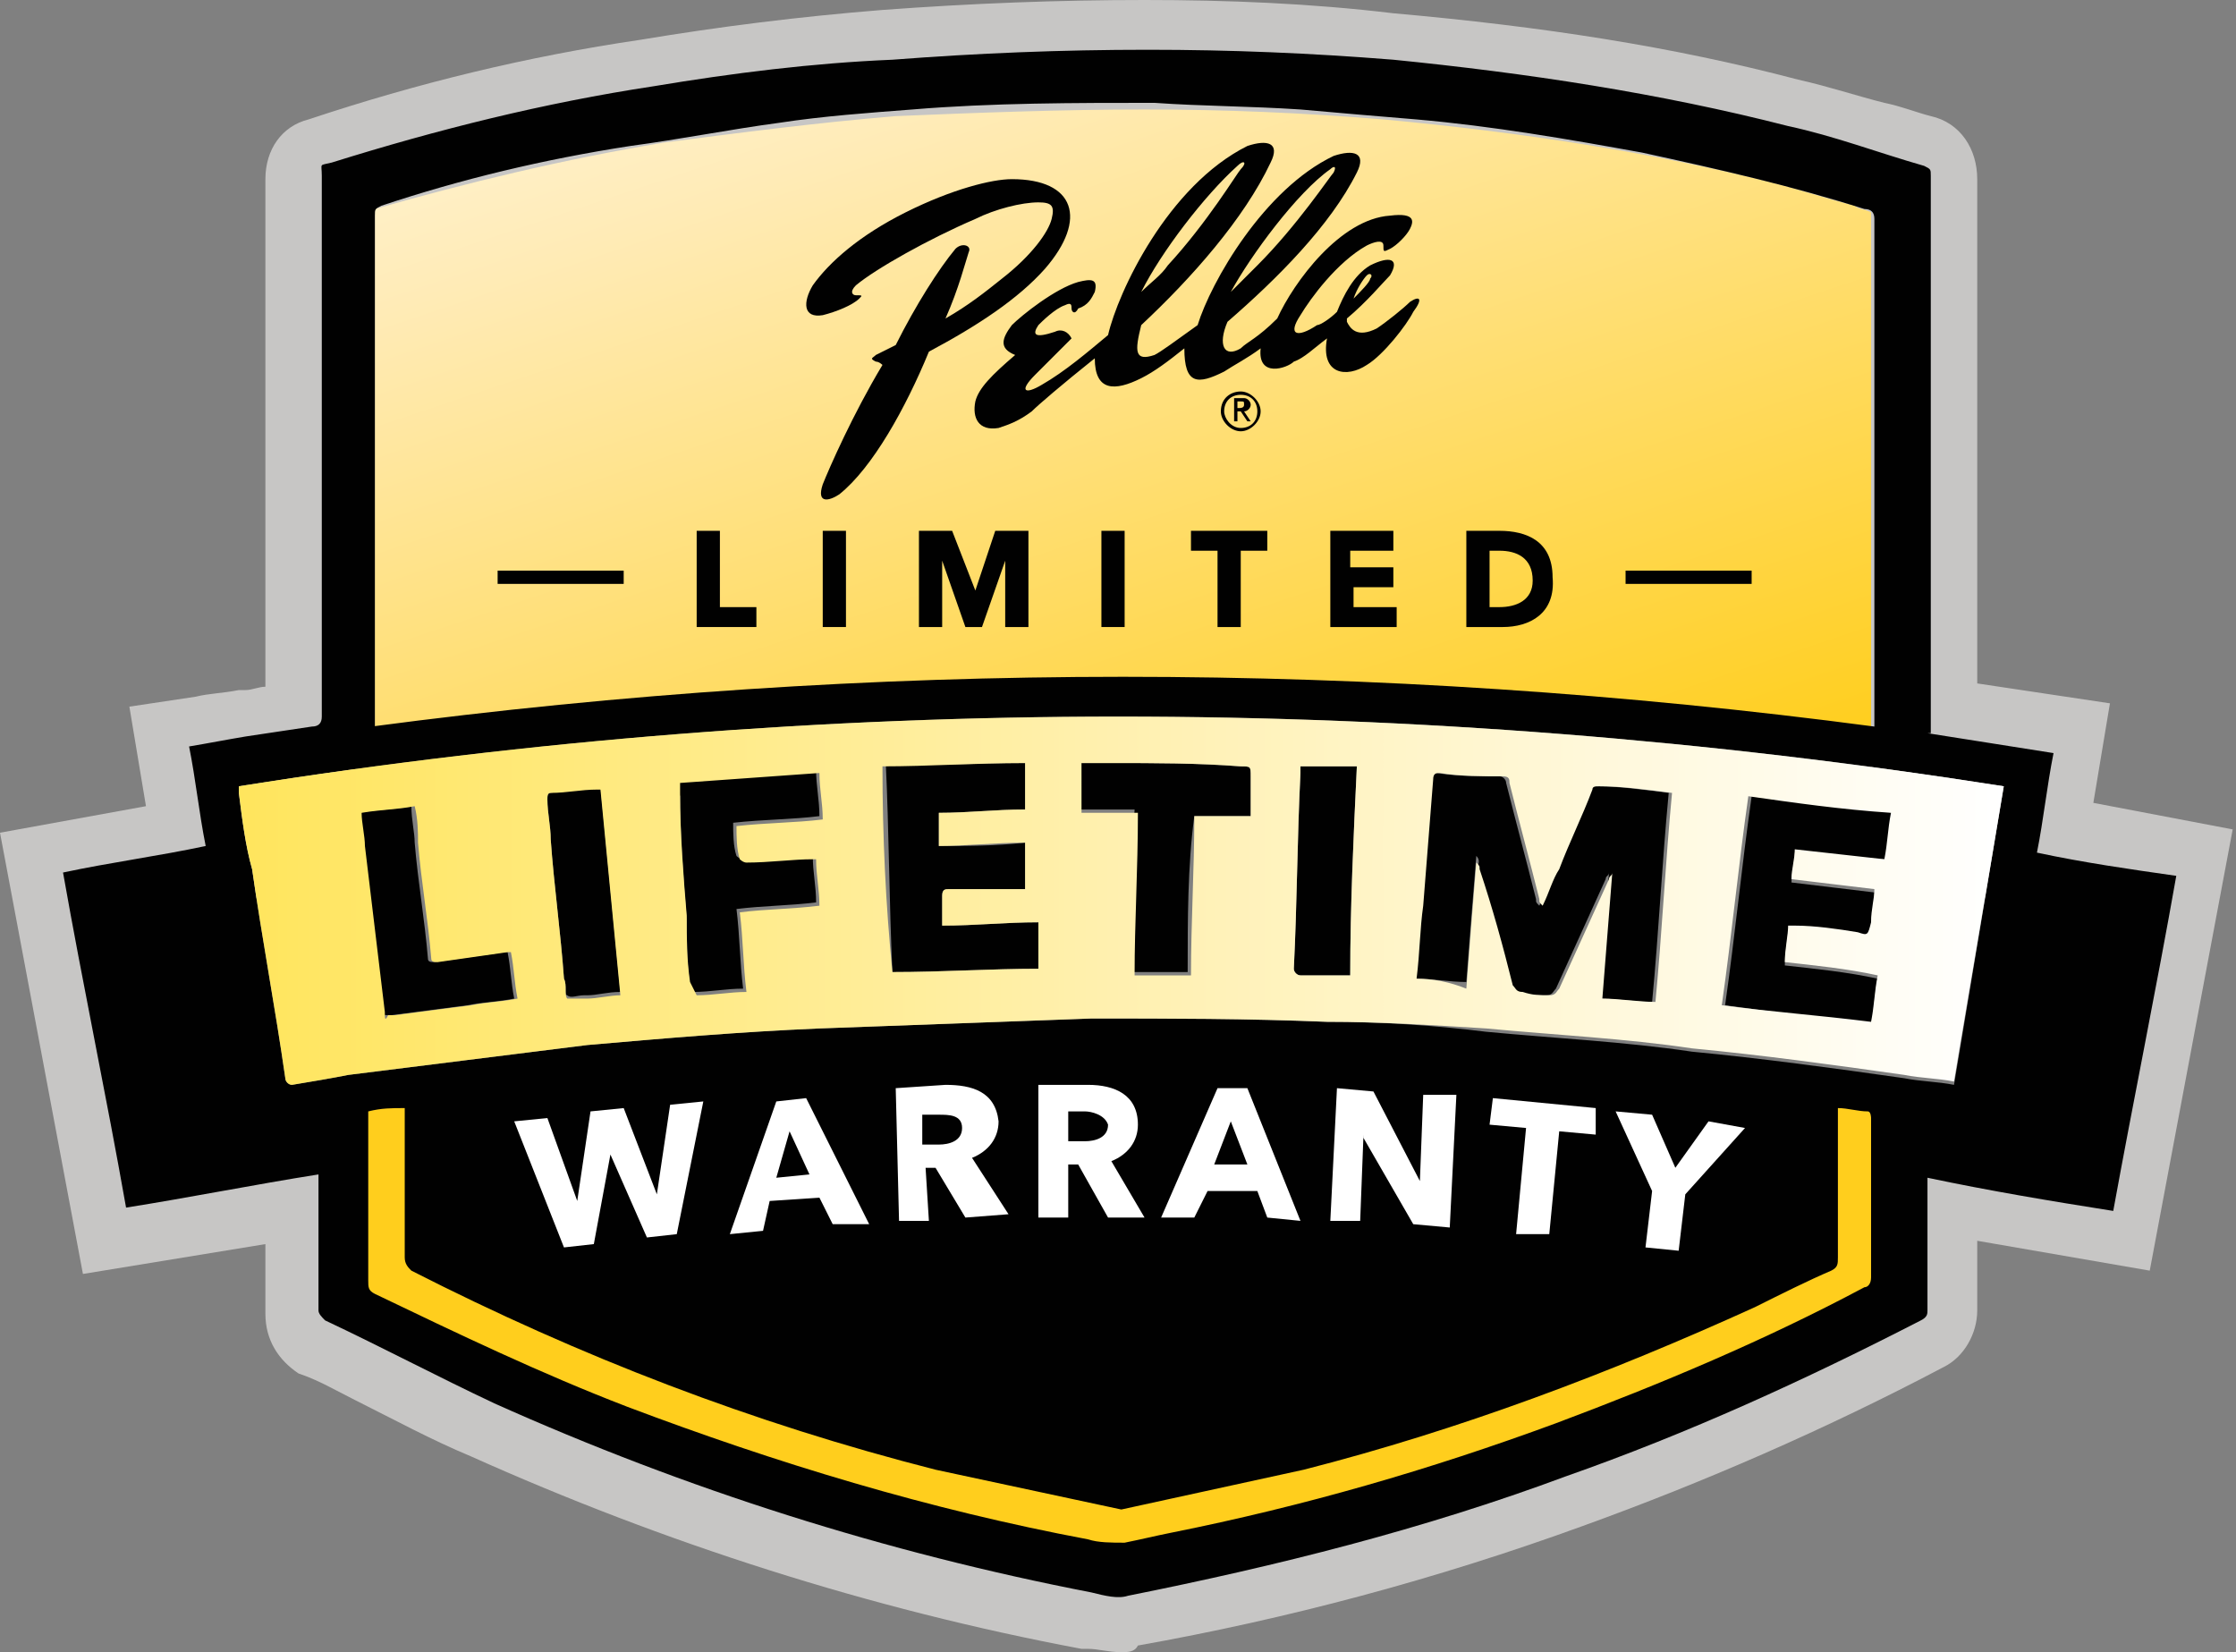 <?xml version="1.0" encoding="utf-8"?>
<!-- Generator: Adobe Illustrator 23.0.1, SVG Export Plug-In . SVG Version: 6.00 Build 0)  -->
<svg version="1.1" id="Layer_1" xmlns="http://www.w3.org/2000/svg" xmlns:xlink="http://www.w3.org/1999/xlink" x="0px" y="0px"
	 viewBox="0 0 67.4 49.8" style="enable-background:new 0 0 67.4 49.8;" xml:space="preserve">
<rect x="0" y="0" width="67.4" height="49.8" fill="#808080" stroke="none"/>
<style type="text/css">
	.st0{fill:url(#SVGID_1_);}
	.st1{fill:#C7C6C5;}
	.st2{fill:#010101;}
	.st3{fill:#FFCE1D;}
	.st4{fill:#FFFFFF;}
</style>
<g>
	<linearGradient id="SVGID_1_" gradientUnits="userSpaceOnUse" x1="38.4" y1="28.275" x2="25.282" y2="-10.792">
		<stop  offset="0" style="stop-color:#FFCE1D"/>
		<stop  offset="0.641" style="stop-color:#FFEBB6"/>
		<stop  offset="0.999" style="stop-color:#FFFFFF"/>
	</linearGradient>
	<polygon class="st0" points="10.2,22.6 10.2,6 14.9,4.4 26.6,2.6 33.9,2.4 40.3,2.8 48.8,3.8 55.4,5.2 57.2,6 57.2,22.8 49.3,22.1 
		42.3,21.4 35.7,21 28.5,21 18.9,21.5 	"/>
	<g>
		<defs>
			<path id="SVGID_2_" d="M26.8,1.9c-2.4,0.2-4.8,0.5-7.2,0.8C16.4,3.3,13.1,4,10,5.1c-0.4,0.1-0.3,0-0.3,0.4c0,3.9,0,12.4,0,16.3
				c0,0.2-0.1,0.3-0.3,0.3c-0.7,0.1-1.3,0.2-2,0.3c-0.6,0.1-1.1,0.2-1.7,0.3c0.2,1,0.3,2,0.5,3c-1.5,0.3-2.9,0.5-4.3,0.8
				c0.6,3.4,1.3,6.8,1.9,10.1c2-0.3,3.9-0.7,5.8-1c0,0.1,0,0.2,0,0.3c0,1.3,0,2.5,0,3.8c0,0.1,0,0.2,0.2,0.3
				c1.7,0.8,3.4,1.7,5.1,2.5c5.8,2.6,11.8,4.5,18,5.7c0.4,0.1,0.7,0.2,1.1,0.1c4.5-0.8,8.9-2,13.2-3.6c3.7-1.3,7.2-2.9,10.7-4.7
				c0.1-0.1,0.2-0.1,0.2-0.3c0-1.2,0-2.5,0-3.7v-0.3c1.9,0.3,3.7,0.6,5.6,1c0.6-3.4,1.3-6.7,1.9-10.1c-1.4-0.3-2.8-0.5-4.2-0.7
				c0.2-1,0.3-2,0.5-3c-1.3-0.2-2.5-0.4-3.8-0.6v-0.3c0-4,0-12.4,0-16.4c0-0.2-0.1-0.3-0.2-0.3c-1.4-0.4-2.7-0.8-4.1-1.2
				c-3.9-1-7.9-1.6-11.9-2c-2.5-0.2-4.9-0.3-7.4-0.4c-0.2,0-0.5,0-0.7,0C31.5,1.6,29.2,1.7,26.8,1.9"/>
		</defs>
		<clipPath id="SVGID_3_">
			<use xlink:href="#SVGID_2_"  style="overflow:visible;"/>
		</clipPath>
	</g>
	<g>
		<path class="st1" d="M33.8,49.8c-0.4,0-0.7-0.1-1-0.1l-0.2,0c-6.4-1.2-12.6-3.2-18.4-5.8c-1.2-0.5-2.3-1.1-3.5-1.7
			c-0.6-0.3-1.1-0.6-1.7-0.8C8.4,41,8,40.4,8,39.6c0-0.7,0-1.4,0-2.1l-5.5,0.9L0,25.1l4.4-0.8l-0.5-3l2-0.3c0.4-0.1,0.8-0.1,1.3-0.2
			l0.2,0c0.2,0,0.4-0.1,0.6-0.1C8,16.4,8,9.1,8,5.5l0-0.1c0-0.9,0.5-1.6,1.3-1.8c3.3-1.1,6.6-1.9,10-2.4c2.4-0.4,4.8-0.7,7.3-0.9
			C29.3,0.1,31.9,0,34.5,0c2.5,0,5,0.1,7.5,0.4c4.5,0.4,8.4,1,12.2,2c0.9,0.2,1.8,0.5,2.6,0.7c0.5,0.1,1,0.3,1.4,0.4
			c0.9,0.2,1.4,1,1.4,1.9c0,3.3,0,9.9,0,14.2v1l4,0.6l-0.5,3l4.2,0.8l-2.5,13.3l-5.2-0.9l0,2.1c0,0.7-0.4,1.4-1,1.7
			c-3.6,1.9-7.3,3.5-10.9,4.8c-4.4,1.6-8.9,2.8-13.4,3.6C34.2,49.8,34,49.8,33.8,49.8z M11.3,38.8c0.3,0.2,0.7,0.3,1,0.5
			c1.1,0.5,2.2,1.1,3.3,1.6c5.6,2.5,11.5,4.4,17.7,5.6l0.2,0c0.1,0,0.2,0.1,0.3,0.1c4.3-0.8,8.6-2,12.8-3.5c3.2-1.2,6.5-2.6,9.8-4.3
			l0-5.1l5.9,1l1.3-7L59.5,27l0.5-3l-3.6-0.5v-3.8c0-4,0-9.8,0-13.3c-0.2-0.1-0.4-0.1-0.5-0.2c-0.8-0.2-1.7-0.5-2.5-0.7
			C49.8,4.6,46,4,41.7,3.6c-2.4-0.2-4.8-0.3-7.2-0.3c-2.5,0-5.1,0.1-7.5,0.2c-2.4,0.2-4.7,0.5-7,0.8c-3,0.5-5.9,1.2-8.7,2
			c0,4.2,0,11.8,0,15.5c0,1-0.7,1.8-1.7,1.9C9,23.8,8.5,23.9,7.9,24l-0.2,0c0,0,0,0-0.1,0L8.1,27l-4.3,0.8l1.3,7l6.1-1l0.1,1.8
			c0,0.2,0,0.3,0,0.3v0.5C11.3,37.1,11.3,37.9,11.3,38.8z M56.4,39.6C56.4,39.6,56.4,39.6,56.4,39.6L56.4,39.6z M57.2,38.4
			C57.2,38.4,57.2,38.4,57.2,38.4C57.2,38.4,57.2,38.4,57.2,38.4z M8,21.8C8,21.8,8,21.8,8,21.8C8,21.8,8,21.8,8,21.8z M10.3,6.7
			L10.3,6.7C10.3,6.7,10.3,6.7,10.3,6.7z"/>
		<path class="st2" d="M58.1,22.1c1.3,0.2,2.5,0.4,3.8,0.6c-0.2,1-0.3,2-0.5,3c1.4,0.3,2.8,0.5,4.2,0.7c-0.6,3.4-1.3,6.8-1.9,10.1
			c-1.9-0.3-3.7-0.6-5.6-1v0.3c0,1.2,0,2.5,0,3.7c0,0.1,0,0.2-0.2,0.3c-3.5,1.8-7,3.4-10.7,4.7c-4.3,1.6-8.7,2.7-13.2,3.6
			c-0.3,0.1-0.7,0-1.1-0.1c-6.2-1.2-12.2-3.1-18-5.7c-1.7-0.8-3.4-1.7-5.1-2.5c-0.1-0.1-0.2-0.2-0.2-0.3c0-1.3,0-2.5,0-3.8
			c0-0.1,0-0.1,0-0.3c-1.9,0.3-3.9,0.7-5.8,1c-0.6-3.4-1.3-6.7-1.9-10.1c1.4-0.3,2.9-0.5,4.3-0.8c-0.2-1-0.3-2-0.5-3
			c0.6-0.1,1.1-0.2,1.7-0.3c0.7-0.1,1.3-0.2,2-0.3c0.2,0,0.3-0.1,0.3-0.3c0-3.9,0-12.4,0-16.3c0-0.4-0.1-0.3,0.3-0.4
			c3.2-1,6.4-1.8,9.7-2.3c2.4-0.4,4.8-0.7,7.2-0.8c2.6-0.2,5.1-0.3,7.7-0.3c2.5,0,4.9,0.1,7.4,0.3c4,0.4,8,1,11.9,2
			c1.4,0.3,2.7,0.8,4.1,1.2c0.2,0.1,0.2,0.1,0.2,0.3c0,4,0,12.4,0,16.4V22.1z M11.2,21.9c15.1-2,30.2-2,45.3,0v-0.3
			c0-3.5,0-11.5,0-15c0-0.2-0.1-0.3-0.3-0.3c-2.2-0.7-4.4-1.2-6.7-1.7c-2.2-0.4-4.5-0.8-6.8-1c-1.2-0.1-2.4-0.2-3.5-0.3
			c-1.5-0.1-3-0.1-4.4-0.2c-2.4,0-4.9,0-7.3,0.2c-1.3,0.1-2.7,0.2-4,0.4C22,3.9,20.5,4.2,19,4.4c-2.6,0.4-5.1,1-7.5,1.8
			c-0.2,0.1-0.2,0.1-0.2,0.3c0,3.5,0,11.6,0,15.1V21.9z M60.4,23.7c-17.8-2.8-35.5-2.8-53.2,0c0,0.1,0,0.1,0,0.2
			c0.1,0.8,0.2,1.6,0.4,2.3c0.3,2.1,0.7,4.2,1,6.3c0,0.1,0.1,0.2,0.2,0.2c0.6-0.1,1.2-0.2,1.7-0.3c2.4-0.3,4.8-0.6,7.2-0.9
			c2.3-0.2,4.6-0.4,7-0.5c2.7-0.1,5.5-0.2,8.2-0.3c2.4,0,4.7,0,7.1,0.1c1.6,0,3.2,0.1,4.8,0.3c2.1,0.2,4.2,0.3,6.2,0.6
			c2.1,0.2,4.3,0.5,6.4,0.8c0.5,0.1,1,0.1,1.5,0.2C59.4,29.7,59.9,26.7,60.4,23.7 M37.7,43.5C37.6,43.5,37.6,43.5,37.7,43.5"/>
	</g>
	<g>
		<path class="st3" d="M30,43.5C30,43.5,30,43.5,30,43.5"/>
		<path class="st3" d="M39.3,44.3c4.7-1.2,9.2-2.9,13.6-4.9c0.8-0.4,1.6-0.8,2.3-1.1c0.2-0.1,0.2-0.2,0.2-0.4c0-1.4,0-2.8,0-4.2
			v-0.3c0.3,0,0.6,0.1,0.9,0.1c0.1,0,0.1,0.2,0.1,0.2c0,1,0,1.9,0,2.9c0,0.6,0,1.3,0,1.9c0,0.2-0.1,0.3-0.2,0.3
			c-3,1.6-6.1,2.9-9.3,4.1c-3.8,1.4-7.6,2.5-11.6,3.3c-0.5,0.1-0.9,0.2-1.4,0.3c-0.4,0-0.8,0-1.1-0.1c-4.8-0.9-9.4-2.3-13.9-4
			c-2.6-1-5.1-2.2-7.6-3.4c-0.2-0.1-0.2-0.2-0.2-0.4c0-1.6,0-3.2,0-4.8c0-0.1,0-0.2,0-0.3c0.4-0.1,0.7-0.1,1.1-0.1
			c0,0.1,0,0.2,0,0.3c0,1.4,0,2.8,0,4.2c0,0.2,0.1,0.3,0.2,0.4c5.1,2.6,10.3,4.6,15.8,6l5.6,1.2L39.3,44.3z"/>
		<path class="st2" d="M44.5,25.8c-0.1,1.2-0.2,2.5-0.3,3.8c-0.5,0-1-0.1-1.6-0.1c0.1-0.8,0.1-1.5,0.2-2.2c0.1-1.3,0.2-2.5,0.3-3.8
			c0-0.2,0.1-0.2,0.2-0.2c0.6,0.1,1.3,0.1,1.9,0.1c0.1,0,0.2,0.1,0.2,0.2c0.3,1.2,0.6,2.3,0.9,3.5c0,0.1,0,0.1,0.1,0.2
			c0.2-0.4,0.3-0.8,0.5-1.1c0.3-0.8,0.7-1.6,1-2.4c0-0.1,0.1-0.1,0.2-0.1c0.7,0,1.4,0.1,2.2,0.2c-0.2,2.1-0.3,4.2-0.5,6.3
			c-0.5,0-1.1-0.1-1.6-0.1c0.1-1.3,0.2-2.5,0.3-3.8c0,0,0,0,0,0c0,0.1-0.1,0.1-0.1,0.2c-0.5,1.1-1,2.2-1.5,3.3
			c-0.1,0.1-0.1,0.2-0.3,0.2c-0.3,0-0.5,0-0.8-0.1c-0.2,0-0.2-0.1-0.3-0.2c-0.3-1.2-0.6-2.3-1-3.5C44.6,26,44.6,25.9,44.5,25.8
			C44.6,25.8,44.5,25.8,44.5,25.8"/>
		<path class="st2" d="M54.1,25.7c0,0.3-0.1,0.6-0.1,0.9c0.8,0.1,1.7,0.2,2.5,0.3c0,0.3-0.1,0.7-0.1,1c-0.1,0.4-0.1,0.4-0.4,0.3
			c-0.6-0.1-1.3-0.2-1.9-0.2c-0.1,0-0.1,0-0.2,0c0,0.3-0.1,0.7-0.1,1.1c0.9,0.1,1.9,0.2,2.8,0.4c-0.1,0.5-0.1,0.9-0.2,1.4
			c-1.5-0.2-2.9-0.4-4.4-0.6c0.3-2.1,0.5-4.2,0.8-6.3c1.4,0.2,2.8,0.3,4.3,0.5c-0.1,0.5-0.1,0.9-0.2,1.4
			C55.9,25.9,55,25.8,54.1,25.7"/>
		<path class="st2" d="M30.9,23v1.4c-0.9,0-1.7,0.1-2.6,0.1v1c0.8,0,1.7,0,2.6-0.1v1.4c-0.3,0-0.5,0-0.8,0c-0.5,0-1,0-1.5,0
			c-0.1,0-0.2,0-0.2,0.2c0,0.3,0,0.6,0,0.9c1,0,1.9-0.1,2.9-0.1v1.4c-1.4,0-2.9,0.1-4.4,0.1c-0.1-2.1-0.1-4.2-0.2-6.3
			C28,23.1,29.4,23,30.9,23"/>
		<path class="st2" d="M20.4,23.5c1.4-0.1,2.8-0.2,4.2-0.3c0,0.5,0.1,0.9,0.1,1.4c-0.8,0.1-1.7,0.1-2.6,0.2c0,0.3,0,0.7,0.1,1
			c0,0,0.1,0.1,0.2,0.1c0.7,0,1.4-0.1,2-0.1c0,0,0.1,0,0.1,0c0,0.5,0.1,0.9,0.1,1.4c-0.8,0.1-1.6,0.1-2.4,0.2
			c0.1,0.8,0.1,1.6,0.2,2.4c-0.5,0-1,0.1-1.5,0.1c0,0-0.1-0.1-0.1-0.2c-0.1-0.7-0.1-1.3-0.1-2c-0.1-1.2-0.2-2.5-0.2-3.7
			C20.4,23.7,20.4,23.6,20.4,23.5"/>
		<path class="st2" d="M35.8,29.3h-1.7c0-1.6,0-3.2,0.1-4.9h-1.7V23c0.3,0,0.6,0,1,0c1.3,0,2.6,0,3.9,0.1c0.3,0,0.3,0,0.3,0.3
			c0,0.4,0,0.8,0,1.2h-1.7C35.8,26.1,35.8,27.7,35.8,29.3"/>
		<path class="st2" d="M10.8,24.5c0.6-0.1,1.1-0.1,1.6-0.2c0,0.4,0.1,0.8,0.1,1.1c0.1,1.2,0.3,2.3,0.4,3.5c0,0.1,0.1,0.1,0.2,0.1
			c0.7-0.1,1.4-0.2,2.1-0.3c0,0,0,0,0.1,0c0.1,0.5,0.1,0.9,0.2,1.4c-0.5,0.1-0.9,0.1-1.4,0.2c-0.8,0.1-1.5,0.2-2.3,0.3
			c-0.3,0-0.3,0-0.3-0.2c-0.2-1.7-0.4-3.3-0.6-5C10.9,25.2,10.9,24.9,10.8,24.5"/>
		<path class="st2" d="M39.2,23.1h1.7c-0.1,2.1-0.2,4.2-0.2,6.3c-0.1,0-0.2,0-0.3,0c-0.4,0-0.8,0-1.2,0c-0.1,0-0.2-0.1-0.2-0.2
			c0.1-2,0.1-3.9,0.2-5.9C39.2,23.2,39.2,23.2,39.2,23.1"/>
		<path class="st2" d="M18.1,23.7c0.2,2.1,0.4,4.1,0.6,6.2c-0.4,0-0.7,0.1-1,0.1c0,0,0,0-0.1,0c-0.2,0-0.4,0.1-0.5,0
			C17,30,17.1,29.7,17,29.5c-0.1-1.4-0.3-2.8-0.4-4.2c0-0.4-0.1-0.8-0.1-1.2c0-0.1,0-0.2,0.1-0.2C17.1,23.8,17.6,23.8,18.1,23.7
			C18.1,23.7,18.1,23.7,18.1,23.7"/>
		<path class="st2" d="M23.5,34.3c0.2,0.4,0.3,0.8,0.5,1.2c-0.3,0-0.6,0-0.9,0.1C23.3,35.2,23.4,34.8,23.5,34.3
			C23.5,34.3,23.5,34.3,23.5,34.3"/>
		<polygon class="st4" points="20.4,37.2 19.5,37.3 18.4,34.8 18.4,34.8 17.9,37.5 17,37.6 15.5,33.8 16.5,33.7 17.4,36.2 
			17.4,36.2 17.8,33.5 18.8,33.4 19.8,36 19.8,36 20.2,33.3 21.2,33.2 		"/>
		<path class="st4" d="M25.1,36.9l-0.4-0.8l-1.5,0.1L23,37.1l-1,0.1l1.4-4l0.9-0.1l1.9,3.8L25.1,36.9z M23.8,34.1l-0.4,1.4l1-0.1
			L23.8,34.1z"/>
		<path class="st4" d="M29.1,36.7l-0.9-1.5l-0.3,0l0.1,1.6l-0.9,0l-0.1-4l1.5-0.1c0.8,0,1.5,0.2,1.6,1.1c0,0.5-0.3,0.9-0.8,1.1
			l1.1,1.7L29.1,36.7z M28.3,33.6l-0.5,0l0,0.9l0.5,0c0.3,0,0.7-0.1,0.7-0.5C29,33.6,28.6,33.6,28.3,33.6"/>
		<path class="st4" d="M33.4,36.7l-0.9-1.6l-0.3,0l0,1.6l-0.9,0l0-4l1.5,0c0.8,0,1.5,0.3,1.5,1.2c0,0.5-0.3,0.9-0.8,1.1l1,1.7
			L33.4,36.7z M32.7,33.5l-0.5,0l0,0.9l0.5,0c0.3,0,0.7-0.1,0.7-0.5C33.3,33.6,32.9,33.5,32.7,33.5"/>
		<path class="st4" d="M38.2,36.7l-0.3-0.8l-1.5,0L36,36.7l-1,0l1.7-3.9l0.9,0l1.6,4L38.2,36.7z M37.1,33.8l-0.5,1.3l1,0L37.1,33.8z
			"/>
		<polygon class="st4" points="42.6,36.9 41.1,34.3 41.1,34.2 41,36.8 40.1,36.8 40.3,32.8 41.4,32.9 42.8,35.6 42.8,35.6 42.9,33 
			43.9,33 43.7,37 		"/>
		<polygon class="st4" points="47,34.1 46.7,37.2 45.7,37.2 46,34 44.9,33.9 45,33.1 48.1,33.4 48.1,34.2 		"/>
		<polygon class="st4" points="50.8,36 50.6,37.7 49.6,37.6 49.8,35.9 48.7,33.5 49.8,33.6 50.5,35.2 51.5,33.8 52.6,34 		"/>
		<path class="st2" d="M31.5,8.1c1.3-1.5,0.9-2.7-1-2.7c-0.6,0-1.8,0.3-3.2,1c-1.4,0.7-2.3,1.5-2.8,2.2c-0.3,0.5-0.3,1,0.3,0.9
			c0.4-0.1,0.9-0.3,1.1-0.5C26,8.9,26,8.9,25.8,8.9c-0.1,0-0.2-0.1,0-0.3c0.6-0.5,2.2-1.4,3.6-2c0.6-0.3,1.4-0.5,1.9-0.5
			c0.4,0,0.5,0.1,0.4,0.5c-0.1,0.4-0.6,1.1-1.5,1.8c-0.5,0.4-1,0.8-1.7,1.2c0.4-0.9,0.6-1.7,0.7-2c0.1-0.2-0.2-0.3-0.4-0.1
			c-0.5,0.6-1.2,1.7-1.8,2.9c-0.2,0.1-0.4,0.2-0.6,0.3c-0.1,0.1-0.2,0.1,0,0.2c0.1,0,0.2,0.1,0.2,0.1c-0.9,1.5-1.6,3.1-1.8,3.6
			c-0.2,0.6,0.2,0.5,0.5,0.3c1-0.8,2-2.6,2.7-4.3C29.5,9.8,30.7,9,31.5,8.1"/>
		<path class="st2" d="M42.5,9.1c-0.2,0.2-0.7,0.6-1,0.8c-0.6,0.3-0.8,0-0.9-0.2c0,0,0-0.1,0-0.1c0.6-0.5,1.1-1.1,1.3-1.3
			c0.3-0.5,0-0.6-0.6-0.3c-0.5,0.3-0.8,0.9-1,1.4c-0.2,0.2-0.5,0.4-0.6,0.4c-0.6,0.4-0.9,0.3-0.5-0.3c0.3-0.5,1.1-1.6,2-2.1
			c0.2-0.1,0.5-0.2,0.5,0c0,0.2,0,0.2,0.2,0.1c0.2-0.1,0.5-0.4,0.6-0.6c0.1-0.2,0.2-0.5-0.6-0.4c-1.5,0.1-2.9,2-3.4,3.1
			c-0.6,0.6-0.9,0.7-1.1,0.9c-0.5,0.3-0.7-0.1-0.4-0.8c1.5-1.3,3.1-2.9,3.9-4.5c0.3-0.6-0.1-0.7-0.7-0.5c-2.1,1-3.7,3.8-4.1,5.1
			c-0.7,0.5-1.1,0.8-1.3,0.9c-0.6,0.2-0.6-0.1-0.4-0.9c1.5-1.4,3.1-3.2,3.9-4.9c0.3-0.6-0.1-0.7-0.7-0.5c-2.4,1.2-3.9,4.4-4.2,5.7
			c-0.6,0.5-1.3,1.1-2,1.5c-0.5,0.3-0.7,0.2-0.2-0.3c0.2-0.2,0.8-0.8,1.1-1.1C32.2,10,32,9.9,31.8,10c-0.6,0.2-0.7,0.1-0.5-0.2
			c0.1-0.1,0.5-0.5,0.8-0.6c0.2-0.1,0.2,0,0.2,0.1c0,0.1,0.1,0.2,0.2,0C32.8,9.2,32.9,9,33,8.8c0.1-0.4-0.1-0.4-0.5-0.3
			c-0.7,0.2-1.7,1-2,1.3c-0.3,0.4-0.4,0.7,0.1,0.9c-0.7,0.6-1.1,1-1.2,1.4c-0.1,0.5,0.1,0.9,0.7,0.8c0.3-0.1,0.6-0.2,1-0.5
			c0.2-0.2,0.9-0.8,1.9-1.6c0,1,0.6,1,1.4,0.6c0.4-0.2,0.8-0.5,1.3-0.9c0,1.1,0.4,1.1,1.2,0.7c0.3-0.2,0.7-0.4,1.1-0.7
			c-0.1,0.9,0.8,0.6,1,0.4c0.3-0.1,0.6-0.4,1-0.7c0,0,0,0,0,0c-0.2,1.1,0.6,1.2,1.2,0.8c0.5-0.3,1.2-1.2,1.4-1.6
			C42.9,9,42.8,8.9,42.5,9.1 M37.3,5c0.2-0.2,0.3-0.1,0.1,0.1c-0.1,0.1-1,1.6-2.2,2.9c-0.2,0.3-0.5,0.5-0.8,0.8
			C35,7.6,36.3,5.9,37.3,5 M40.1,5.1C40.2,5,40.3,5,40.2,5.2c-0.1,0.1-1.1,1.6-2.3,2.8c-0.3,0.3-0.5,0.5-0.8,0.8
			C37.7,7.7,39.1,5.8,40.1,5.1 M41.2,8.3c0.1-0.1,0.2,0,0.1,0.1C41.3,8.5,41,8.8,40.8,9C40.9,8.7,41.1,8.4,41.2,8.3"/>
		<path class="st2" d="M36.9,12.4c0-0.3,0.2-0.5,0.5-0.5c0.3,0,0.5,0.2,0.5,0.5c0,0.3-0.2,0.5-0.5,0.5
			C37.1,12.9,36.9,12.6,36.9,12.4 M37.4,13c0.3,0,0.6-0.3,0.6-0.6c0-0.3-0.3-0.6-0.6-0.6c-0.3,0-0.6,0.2-0.6,0.6
			C36.8,12.7,37.1,13,37.4,13 M37.3,12.4h0.1l0.2,0.3h0.1l-0.2-0.3c0.1,0,0.2-0.1,0.2-0.2c0-0.1-0.1-0.2-0.2-0.2h-0.3v0.7h0.1V12.4z
			 M37.3,12.3v-0.2h0.1c0.1,0,0.1,0,0.1,0.1c0,0.1-0.1,0.1-0.2,0.1H37.3z"/>
	</g>
	<g>
		<path class="st2" d="M21,18.9V16h0.7v2.3h1.1v0.6H21z"/>
		<path class="st2" d="M24.8,18.9V16h0.7v2.9H24.8z"/>
		<path class="st2" d="M30.3,18.9l0-2h0l-0.7,2h-0.5l-0.7-2h0l0,2h-0.7V16h1l0.7,1.8h0L30,16h1v2.9H30.3z"/>
		<path class="st2" d="M33.2,18.9V16h0.7v2.9H33.2z"/>
		<path class="st2" d="M37.4,16.6v2.3h-0.7v-2.3h-0.8V16h2.3v0.6H37.4z"/>
		<path class="st2" d="M40.1,18.9V16h1.9v0.6h-1.3v0.5H42v0.6h-1.2v0.6h1.3v0.6H40.1z"/>
		<path class="st2" d="M45.3,18.9h-1.1V16h1c0.8,0,1.6,0.3,1.6,1.4C46.9,18.5,46.1,18.9,45.3,18.9z M45.2,16.6h-0.3v1.7h0.3
			c0.5,0,1-0.2,1-0.8C46.2,16.8,45.7,16.6,45.2,16.6z"/>
	</g>
	<g>
		<rect x="15" y="17.2" class="st2" width="3.8" height="0.4"/>
		<rect x="49" y="17.2" class="st2" width="3.8" height="0.4"/>
	</g>
</g>
<g>
	<defs>
		<path id="SVGID_4_" d="M11.6,30.5c-0.2-1.7-0.4-3.3-0.6-5c0-0.3-0.1-0.7-0.1-1c0.6-0.1,1.1-0.1,1.6-0.2c0.1,0.4,0.1,0.8,0.1,1.1
			c0.1,1.2,0.3,2.3,0.4,3.5c0,0.1,0.1,0.1,0.2,0.1c0.7-0.1,1.4-0.2,2.1-0.3c0,0,0,0,0.1,0c0.1,0.5,0.1,0.9,0.2,1.4
			c-0.5,0.1-0.9,0.1-1.4,0.2c-0.8,0.1-1.5,0.2-2.3,0.3c-0.1,0-0.1,0-0.2,0C11.6,30.8,11.6,30.7,11.6,30.5 M51.9,30.3
			c0.3-2.1,0.5-4.2,0.8-6.3c1.4,0.2,2.8,0.4,4.3,0.5c-0.1,0.5-0.1,0.9-0.2,1.4c-0.9-0.1-1.8-0.2-2.7-0.3c0,0.3-0.1,0.6-0.1,0.9
			c0.8,0.1,1.7,0.2,2.5,0.3c0,0.3-0.1,0.6-0.1,1c-0.1,0.4-0.1,0.4-0.4,0.3c-0.6-0.1-1.3-0.2-1.9-0.2c-0.1,0-0.1,0-0.2,0
			c0,0.3-0.1,0.7-0.1,1.1c0.9,0.1,1.9,0.2,2.8,0.4c-0.1,0.5-0.1,0.9-0.2,1.4C54.8,30.6,53.4,30.5,51.9,30.3 M17.1,30.1
			C17,30,17.1,29.7,17,29.5c-0.1-1.4-0.3-2.8-0.4-4.2c0-0.4-0.1-0.8-0.1-1.2c0-0.1,0-0.2,0.1-0.2c0.5,0,0.9-0.1,1.4-0.1
			c0,0,0,0,0.1,0c0.2,2.1,0.4,4.1,0.6,6.2c-0.3,0-0.7,0.1-1,0.1c0,0,0,0-0.1,0c-0.1,0-0.3,0-0.4,0C17.2,30.1,17.2,30.1,17.1,30.1
			 M20.8,29.6c-0.1-0.7-0.1-1.3-0.1-2c-0.1-1.2-0.2-2.5-0.2-3.7c0-0.1,0-0.2,0-0.3c1.4-0.1,2.8-0.2,4.2-0.3c0,0.5,0.1,0.9,0.1,1.4
			c-0.8,0.1-1.7,0.1-2.6,0.2c0,0.3,0,0.7,0.1,1c0,0,0.1,0.1,0.2,0.1c0.7,0,1.4-0.1,2-0.1c0,0,0.1,0,0.1,0c0,0.5,0.1,0.9,0.1,1.4
			c-0.8,0.1-1.6,0.1-2.4,0.2c0.1,0.8,0.1,1.6,0.2,2.4c-0.5,0-1,0.1-1.5,0.1C20.9,29.8,20.8,29.6,20.8,29.6 M42.7,29.5
			c0.1-0.8,0.1-1.5,0.2-2.2c0.1-1.3,0.2-2.5,0.3-3.8c0-0.2,0.1-0.2,0.2-0.2c0.6,0.1,1.3,0.1,1.9,0.1c0.2,0,0.2,0.1,0.2,0.2
			c0.3,1.2,0.6,2.3,0.9,3.5c0,0.1,0,0.1,0.1,0.2c0.2-0.4,0.3-0.8,0.5-1.1c0.3-0.8,0.7-1.6,1-2.4c0-0.1,0.1-0.1,0.2-0.1
			c0.7,0,1.4,0.1,2.2,0.2c-0.2,2.1-0.3,4.2-0.5,6.3c-0.5,0-1.1-0.1-1.6-0.1c0.1-1.3,0.2-2.5,0.3-3.8c0,0,0,0,0,0
			c0,0.1-0.1,0.1-0.1,0.2c-0.5,1.1-1,2.2-1.5,3.3c-0.1,0.1-0.1,0.2-0.3,0.2c-0.3,0-0.5,0-0.8-0.1c-0.2,0-0.2-0.1-0.3-0.2
			c-0.3-1.2-0.6-2.3-1-3.5c0-0.1,0-0.1-0.1-0.2c0,0,0,0,0,0c-0.1,1.2-0.2,2.5-0.3,3.8C43.7,29.6,43.2,29.5,42.7,29.5 M40.4,29.4
			c-0.4,0-0.8,0-1.2,0c-0.1,0-0.2-0.1-0.2-0.2c0.1-2,0.1-3.9,0.2-5.9c0-0.1,0-0.1,0-0.2h1.7c-0.1,2.1-0.2,4.2-0.2,6.3
			C40.6,29.4,40.5,29.4,40.4,29.4C40.4,29.4,40.4,29.4,40.4,29.4 M26.6,23.1c1.4,0,2.8-0.1,4.3-0.1v1.4c-0.9,0-1.7,0.1-2.6,0.1v1
			c0.8,0,1.7-0.1,2.6-0.1v1.4c-0.3,0-0.5,0-0.8,0c-0.5,0-1,0-1.5,0c-0.1,0-0.2,0-0.2,0.2c0,0.3,0,0.6,0,0.9c1,0,1.9-0.1,2.9-0.1v1.4
			c-1.4,0-2.9,0.1-4.4,0.1C26.7,27.3,26.6,25.2,26.6,23.1 M32.5,23c0.3,0,0.6,0,1,0c1.3,0,2.6,0,3.9,0.1c0.3,0,0.3,0,0.3,0.3
			c0,0.4,0,0.8,0,1.2h-1.7c0,1.6-0.1,3.2-0.1,4.8h-1.7c0-1.6,0.1-3.2,0.1-4.9h-1.7V23z M7.2,23.7c0,0.1,0,0.1,0,0.2
			c0.1,0.8,0.2,1.6,0.4,2.3c0.3,2.1,0.7,4.2,1,6.3c0,0.1,0.1,0.2,0.2,0.2c0.6-0.1,1.2-0.2,1.7-0.3c2.4-0.3,4.8-0.6,7.2-0.9
			c2.3-0.2,4.6-0.4,7-0.5c2.7-0.1,5.5-0.2,8.2-0.3c2.3,0,4.7,0,7.1,0.1c1.6,0,3.2,0.1,4.8,0.2c2.1,0.2,4.2,0.3,6.2,0.6
			c2.1,0.2,4.3,0.5,6.4,0.8c0.5,0.1,1,0.1,1.5,0.2c0.5-3,1-5.9,1.5-8.9c-8.9-1.4-17.8-2.1-26.7-2.1C24.9,21.6,16,22.3,7.2,23.7"/>
	</defs>
	<linearGradient id="SVGID_5_" gradientUnits="userSpaceOnUse" x1="7.205" y1="27.159" x2="60.408" y2="27.159">
		<stop  offset="0" style="stop-color:#FFE55D"/>
		<stop  offset="0.531" style="stop-color:#FFF1B5"/>
		<stop  offset="1" style="stop-color:#FFFFFF"/>
	</linearGradient>
	<use xlink:href="#SVGID_4_"  style="overflow:visible;fill:url(#SVGID_5_);"/>
	<clipPath id="SVGID_6_">
		<use xlink:href="#SVGID_4_"  style="overflow:visible;"/>
	</clipPath>
</g>
</svg>
